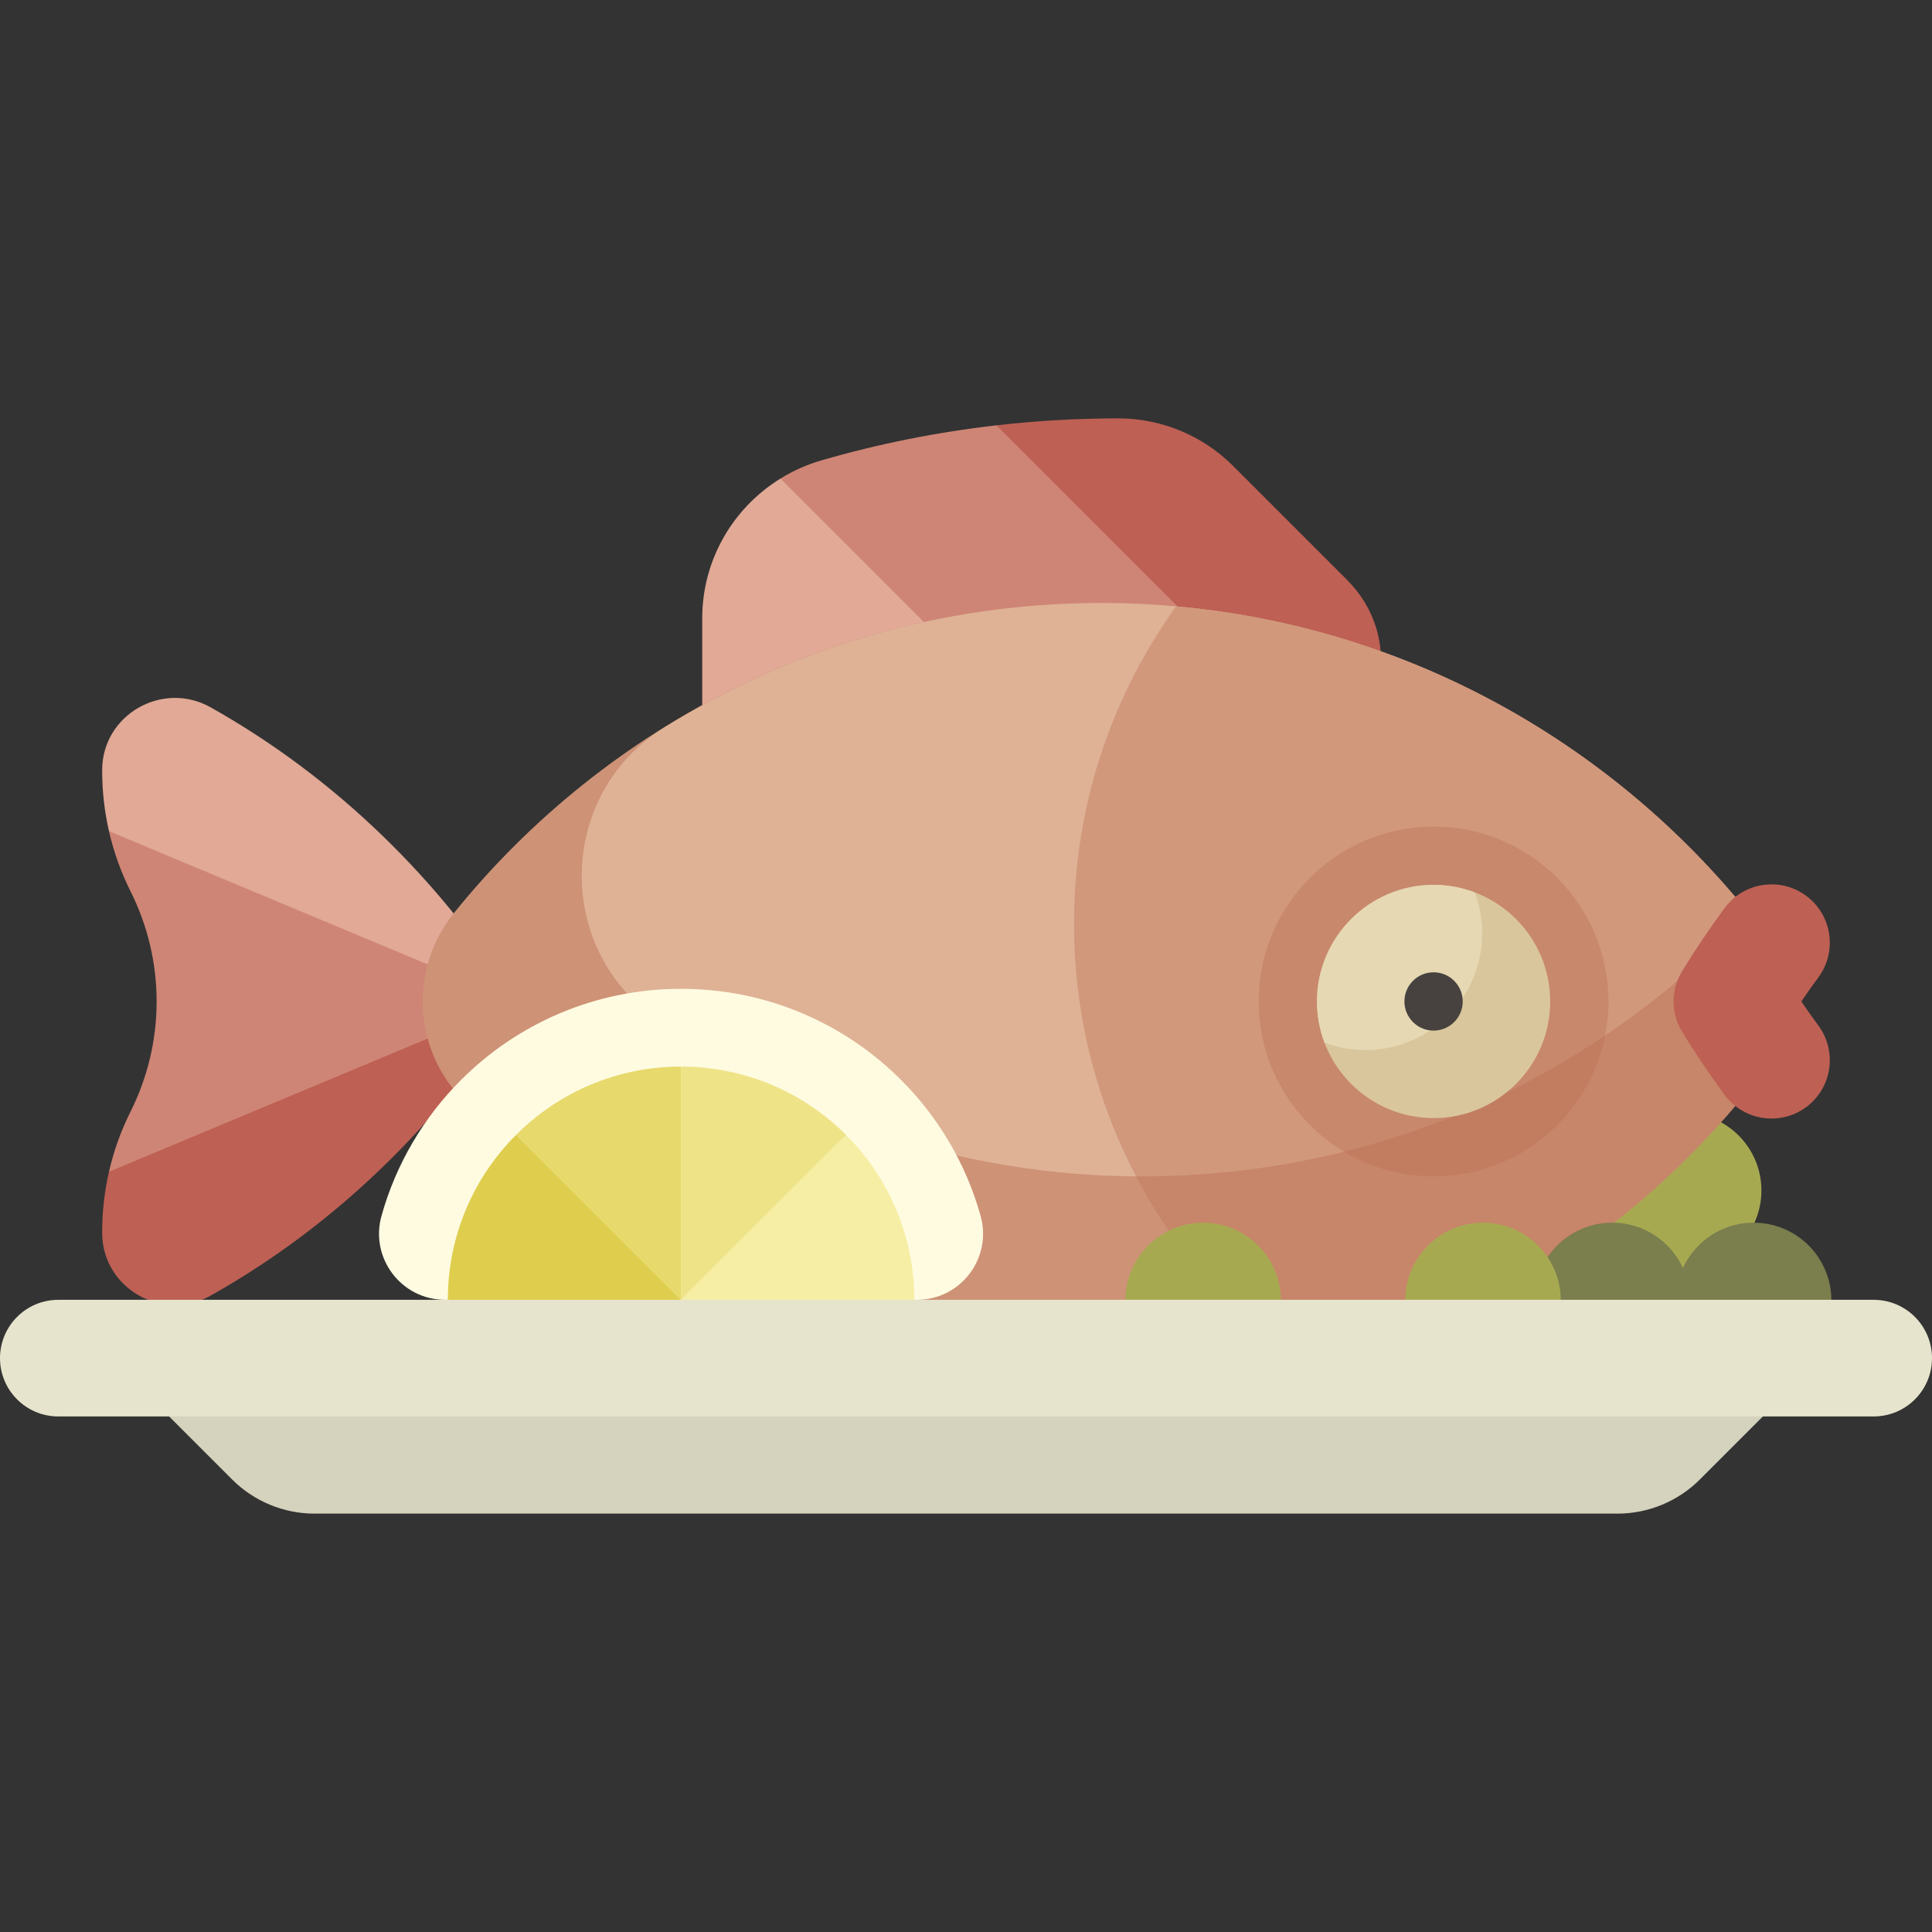 <?xml version="1.0" encoding="iso-8859-1"?>
<!-- Generator: Adobe Illustrator 19.0.0, SVG Export Plug-In . SVG Version: 6.00 Build 0)  -->
<svg version="1.1" id="Capa_1" xmlns="http://www.w3.org/2000/svg" xmlns:xlink="http://www.w3.org/1999/xlink" x="0px" y="0px"
	 viewBox="0 0 512 512" style="enable-background:new 0 0 512 512;" xml:space="preserve">
<rect x="0" y="0" width="512" height="512" fill="#333333" stroke="none"/>
<circle style="fill:#A7A951;" cx="446.192" cy="315.493" r="20.604"/>
<path style="fill:#CF8575;" d="M34.579,236.168c-2.5-4.993-4.425-10.323-5.701-15.902l39.048-6.68l68.928,51.814l-68.512,51.902
	l-39.464-6.767c1.276-5.578,3.201-10.909,5.701-15.902C43.819,276.18,43.819,254.621,34.579,236.168z"/>
<path style="fill:#BE6054;" d="M55.805,343.36c-12.745,7.153-28.667-1.955-28.728-16.57c0-0.099-0.001-0.199-0.001-0.299
	c0-5.487,0.626-10.826,1.801-15.957l107.976-45.134C116.878,297.45,88.941,324.766,55.805,343.36z"/>
<g>
	<path style="fill:#E1A996;" d="M27.077,204.31c0-0.099,0-0.199,0.001-0.298c0.06-14.615,15.981-23.724,28.728-16.57
		c33.136,18.595,61.073,45.911,81.048,77.96L28.878,220.267C27.704,215.136,27.077,209.796,27.077,204.31z"/>
	<path style="fill:#E1A996;" d="M206.828,126.826l76.764,25.255l2.575,54.085H186.095V163.85
		C186.095,148.464,194.195,134.62,206.828,126.826z"/>
</g>
<path style="fill:#CF8575;" d="M217.717,121.994c15.068-4.364,30.564-7.471,46.35-9.275l71.034,29.06l17.257,59.231
	c-4.752,3.208-10.568,5.155-17.192,5.155h-48.998l-79.339-79.339C210.165,124.766,213.813,123.124,217.717,121.994z"/>
<path style="fill:#BE6054;" d="M296.346,110.873c11.42,0,22.37,4.536,30.445,12.61l30.139,30.139
	c14.705,14.705,10.348,37.314-4.572,47.386l-88.291-88.291C274.709,111.503,285.482,110.873,296.346,110.873z"/>
<path style="fill:#CE9276;" d="M291.855,159.807c72.839,0,137.423,35.418,177.614,90.017c-3.706,5.034-7.209,10.229-10.488,15.576
	c3.278,5.349,6.782,10.542,10.488,15.576c-40.19,54.599-104.775,90.017-177.614,90.017c-69.259,0-131.059-32.018-171.517-82.102
	c-11.086-13.724-11.086-33.258,0-46.982C160.797,191.825,222.597,159.807,291.855,159.807z"/>
<path style="fill:#DFB296;" d="M291.855,159.807c69.314,0,131.135,32.087,171.59,82.239
	c-40.244,42.907-97.346,69.712-160.702,69.712c-48.355,0-93.095-15.636-129.467-42.12c-26.515-19.307-25.231-59.417,2.617-76.746
	C209.581,171.929,249.297,159.807,291.855,159.807z"/>
<path style="opacity:0.4;fill:#BD7155;enable-background:new    ;" d="M311.677,160.695c64.658,5.777,121.287,39.538,157.791,89.129
	c-3.706,5.034-7.209,10.228-10.488,15.576c3.278,5.348,6.782,10.542,10.488,15.576c-29.589,40.197-72.408,69.975-122.001,82.9
	c-37.945-25.981-62.845-69.62-62.845-119.08C284.623,213.41,294.653,184.369,311.677,160.695z"/>
<path style="fill:#BE6054;" d="M469.481,296.43c3.181,0,6.39-0.979,9.148-3.009c6.872-5.059,8.343-14.733,3.284-21.606
	c-1.553-2.11-3.069-4.253-4.54-6.416c1.47-2.163,2.985-4.305,4.54-6.416c5.059-6.873,3.589-16.547-3.284-21.606
	c-6.873-5.06-16.546-3.589-21.606,3.284c-3.986,5.415-7.76,11.021-11.218,16.662c-3.038,4.955-3.038,11.196,0,16.151
	c3.457,5.641,7.233,11.247,11.218,16.662C460.053,294.253,464.736,296.43,469.481,296.43z"/>
<path style="opacity:0.4;fill:#BD7155;enable-background:new    ;" d="M379.914,311.759c25.562,0,46.358-20.796,46.358-46.358
	s-20.796-46.358-46.358-46.358c-25.562,0-46.358,20.796-46.358,46.358C333.556,290.962,354.352,311.759,379.914,311.759z"/>
<path style="fill:#DAC69C;" d="M379.914,296.306c-17.041,0-30.905-13.864-30.905-30.905s13.864-30.905,30.905-30.905
	c17.041,0,30.905,13.864,30.905,30.905S396.956,296.306,379.914,296.306z"/>
<path style="fill:#E6D8B3;" d="M349.009,265.4c0,3.832,0.707,7.501,1.987,10.89c3.389,1.281,7.058,1.987,10.89,1.987
	c17.041,0,30.905-13.864,30.905-30.905c0-3.832-0.707-7.501-1.987-10.89c-3.389-1.281-7.058-1.987-10.89-1.987
	C362.873,234.495,349.009,248.359,349.009,265.4z"/>
<circle style="fill:#47423F;" cx="379.91" cy="265.395" r="7.726"/>
<path style="fill:#FEFBE1;" d="M238.773,286.179c-14.907-14.917-35.51-24.127-58.288-24.127s-43.381,9.21-58.288,24.127
	c-9.87,9.864-17.242,22.222-21.1,36.053c-3.115,11.169,5.278,22.234,16.873,22.234h62.514H243c11.595,0,19.989-11.066,16.873-22.234
	C256.015,308.401,248.643,296.043,238.773,286.179z"/>
<path style="fill:#F6EEA4;" d="M242.297,344.467h-61.811l43.709-43.707l0.007-0.008
	C235.389,311.932,242.297,327.384,242.297,344.467z"/>
<path style="fill:#EFE388;" d="M224.201,300.751l-0.007,0.008l-43.709,43.707v-61.811
	C197.568,282.656,213.021,289.563,224.201,300.751z"/>
<path style="fill:#E7D96B;" d="M180.486,282.656v61.811l-43.709-43.707l-0.007-0.008
	C147.949,289.563,163.402,282.656,180.486,282.656z"/>
<path style="fill:#DFCE4E;" d="M180.486,344.467h-61.811c0-17.082,6.907-32.535,18.095-43.716l0.007,0.008L180.486,344.467z"/>
<circle style="fill:#7B7E4D;" cx="464.735" cy="344.626" r="20.604"/>
<circle style="fill:#A7A951;" cx="318.841" cy="344.626" r="20.604"/>
<circle style="fill:#7B7E4D;" cx="427.247" cy="344.626" r="20.604"/>
<circle style="fill:#A7A951;" cx="393.014" cy="344.626" r="20.604"/>
<path style="fill:#D5D2BD;" d="M428.632,401.127H83.368c-8.196,0-16.057-3.256-21.853-9.052L29.36,359.919h453.28l-32.155,32.155
	C444.689,397.87,436.828,401.127,428.632,401.127z"/>
<path style="fill:#E7E4CD;" d="M496.547,375.372H15.453C6.919,375.372,0,368.454,0,359.919l0,0c0-8.534,6.919-15.453,15.453-15.453
	h481.095c8.534,0,15.453,6.919,15.453,15.453l0,0C512,368.455,505.081,375.372,496.547,375.372z"/>
<g>
</g>
<g>
</g>
<g>
</g>
<g>
</g>
<g>
</g>
<g>
</g>
<g>
</g>
<g>
</g>
<g>
</g>
<g>
</g>
<g>
</g>
<g>
</g>
<g>
</g>
<g>
</g>
<g>
</g>
</svg>
